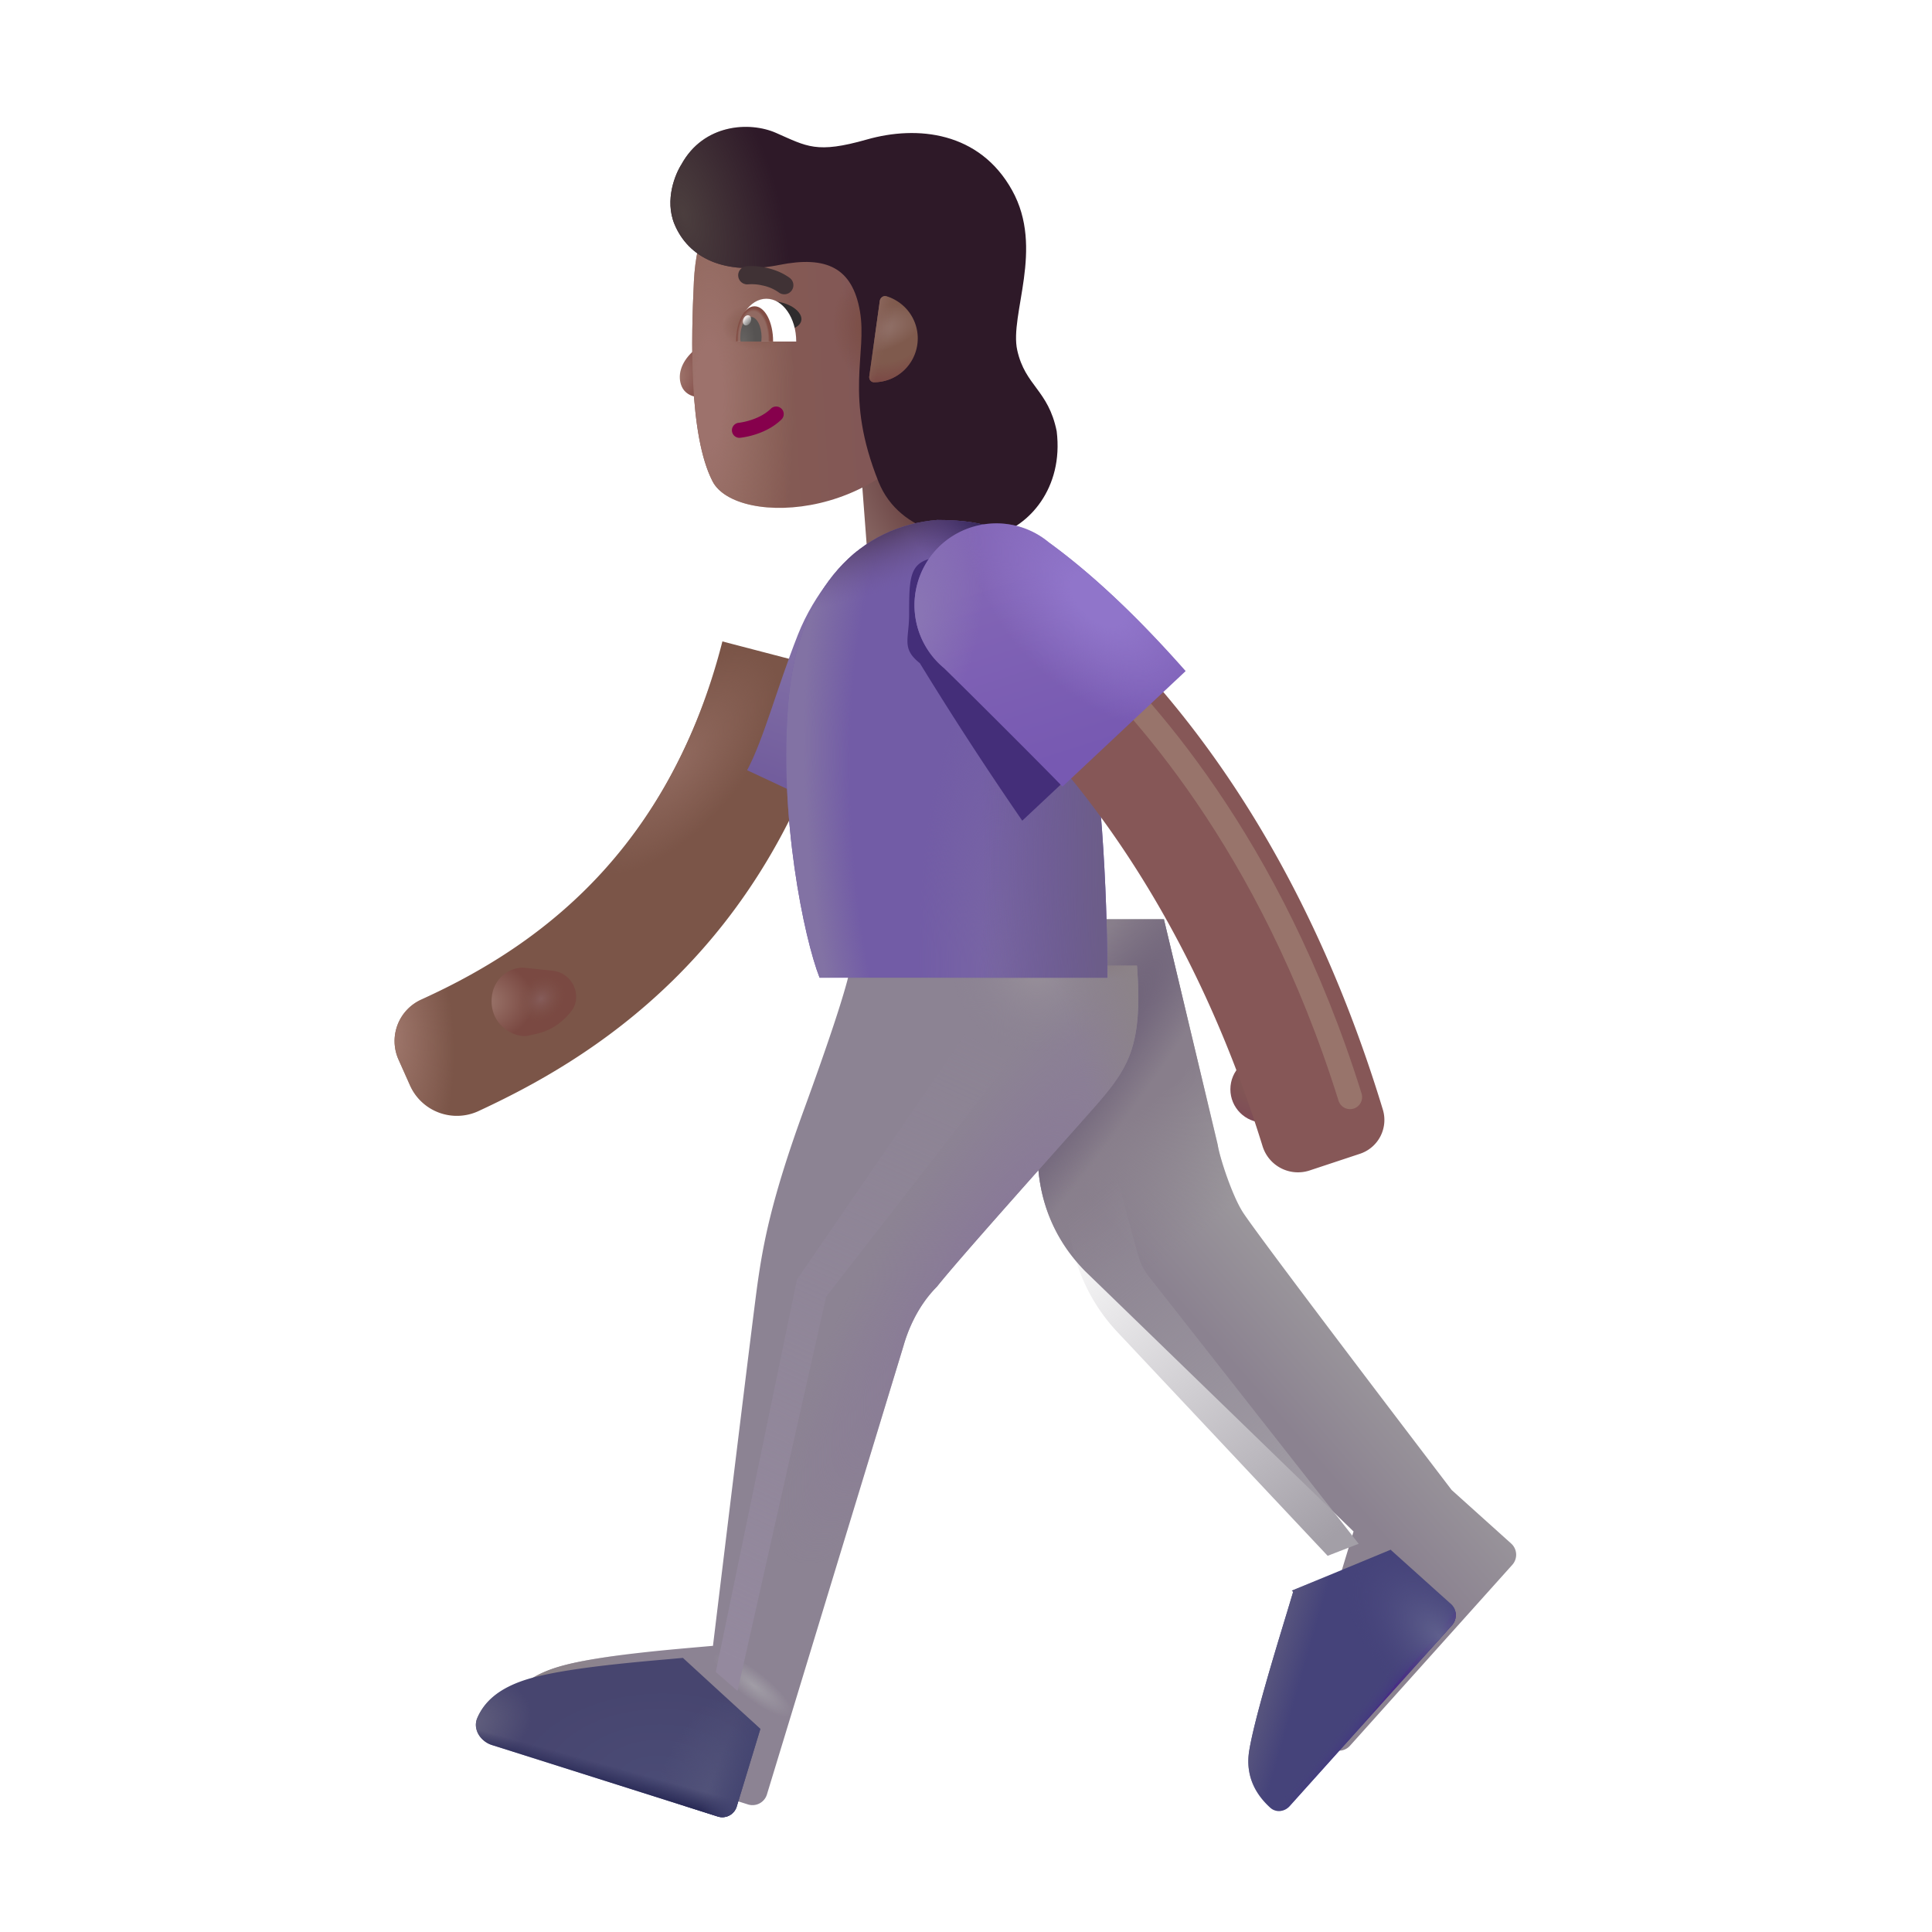 <svg xmlns="http://www.w3.org/2000/svg" fill="none" viewBox="0 0 32 32"><path fill="url(#svg-49279e8b-9def-4a38-b5fd-de0a90c6c06e-a)" d="M14.181 6.729h1.946v3.44h-1.946z" transform="rotate(-4.337 14.181 6.729)"/><path fill="url(#svg-94c91d6b-38c5-4abd-ba16-0d00bf520c8b-b)" d="M11.47 5.827c.155-.147.236-.366.257-.457h.18v1.125c-.215.137-.522.115-.614-.09-.078-.176-.02-.394.176-.578"/><g filter="url(#svg-b9fc6b52-6dc5-4766-85fe-d57bd104cfc5-c)"><path fill="url(#svg-68d3bbd9-e7b8-49d2-a2a9-b192de04600d-d)" d="M11.693 4.863c.039-.8.298-1.187.42-1.3h3.733l.062 3.164c-.866 2.121-3.511 2.212-3.906 1.445s-.354-2.381-.309-3.309"/><path fill="url(#svg-73800e71-1dbb-429d-9068-cc3a7b8c19b1-e)" d="M11.693 4.863c.039-.8.298-1.187.42-1.3h3.733l.062 3.164c-.866 2.121-3.511 2.212-3.906 1.445s-.354-2.381-.309-3.309"/><path fill="url(#svg-b3d8a2da-3b32-4f88-9438-22cd7d7ecd18-f)" d="M11.693 4.863c.039-.8.298-1.187.42-1.3h3.733l.062 3.164c-.866 2.121-3.511 2.212-3.906 1.445s-.354-2.381-.309-3.309"/><path fill="url(#svg-d659f1ee-c5bb-437d-aa9d-8f1d79a9e2c4-g)" d="M11.693 4.863c.039-.8.298-1.187.42-1.3h3.733l.062 3.164c-.866 2.121-3.511 2.212-3.906 1.445s-.354-2.381-.309-3.309"/></g><g filter="url(#svg-b7a162bc-cc15-439e-ac91-b4bf5dd9c7a2-h)"><path fill="#2E1928" d="M11.573 3.517c-.171-.41.017-.844.113-.993.367-.672 1.129-.716 1.567-.523.516.226.67.347 1.504.11.837-.239 1.867-.13 2.406.84.54.968-.047 2.058.086 2.651.133.594.513.653.653 1.34.117.953-.473 1.575-.997 1.715-.523.14-1.601 0-1.953-.875-.575-1.431-.184-2.11-.309-2.828-.125-.719-.554-.922-1.336-.766-.92.184-1.505-.126-1.734-.671"/><path fill="url(#svg-f6af669f-9554-43cb-a0a5-15113f2ecbd8-i)" d="M11.573 3.517c-.171-.41.017-.844.113-.993.367-.672 1.129-.716 1.567-.523.516.226.67.347 1.504.11.837-.239 1.867-.13 2.406.84.54.968-.047 2.058.086 2.651.133.594.513.653.653 1.34.117.953-.473 1.575-.997 1.715-.523.14-1.601 0-1.953-.875-.575-1.431-.184-2.11-.309-2.828-.125-.719-.554-.922-1.336-.766-.92.184-1.505-.126-1.734-.671"/></g><path fill="url(#svg-31ca2589-bfe3-4c7b-8248-1ee8c7aa594f-j)" d="M14.477 6.331c-.05 0-.085-.046-.079-.096l.174-1.249c.007-.055.059-.094.112-.078a.727.727 0 0 1-.207 1.423"/><path fill="url(#svg-62682c4d-f2fa-4e81-a346-f438a718dc75-k)" d="M14.477 6.331c-.05 0-.085-.046-.079-.096l.174-1.249c.007-.055.059-.094.112-.078a.727.727 0 0 1-.207 1.423"/><path fill="url(#svg-eadc47e0-665a-4907-ad0a-be2d07b26554-l)" d="M14.477 6.331c-.05 0-.085-.046-.079-.096l.174-1.249c.007-.055.059-.094.112-.078a.727.727 0 0 1-.207 1.423"/><g filter="url(#svg-f679ddb9-5230-4e50-a345-330e332286da-m)"><path fill="url(#svg-b6dc28a1-3824-4ff8-a09f-2cf2eab14a4d-n)" d="m19.169 19.96-.891-3.734h-1.781c-.052.614-.152 2.215-.29 3.515s.492 2.032.766 2.313l4.446 4.312c-.198.662-.627 2.025-.727 2.625-.077.462.145.768.35.953.094.083.235.064.319-.03l2.687-2.995a.25.25 0 0 0-.018-.353l-.986-.887c-1.042-1.365-3.191-4.194-3.454-4.594-.18-.276-.39-.917-.421-1.125"/><path fill="url(#svg-d06991b5-de41-47b4-a0e5-e3eb3e8a7dc8-o)" d="m19.169 19.96-.891-3.734h-1.781c-.052.614-.152 2.215-.29 3.515s.492 2.032.766 2.313l4.446 4.312c-.198.662-.627 2.025-.727 2.625-.077.462.145.768.35.953.094.083.235.064.319-.03l2.687-2.995a.25.25 0 0 0-.018-.353l-.986-.887c-1.042-1.365-3.191-4.194-3.454-4.594-.18-.276-.39-.917-.421-1.125"/><path fill="url(#svg-4a017d6e-7554-4649-8ff8-d1d3023019fa-p)" d="m19.169 19.96-.891-3.734h-1.781c-.052.614-.152 2.215-.29 3.515s.492 2.032.766 2.313l4.446 4.312c-.198.662-.627 2.025-.727 2.625-.077.462.145.768.35.953.094.083.235.064.319-.03l2.687-2.995a.25.25 0 0 0-.018-.353l-.986-.887c-1.042-1.365-3.191-4.194-3.454-4.594-.18-.276-.39-.917-.421-1.125"/></g><g filter="url(#svg-e6c9c0c2-ec9c-49be-9c79-b7fb5a607f2c-q)"><path fill="#8C8393" d="M12.817 18.577c.383-1.05.716-2.029.773-2.383h4.742c.1 1.375-.144 1.712-.773 2.422-.693.782-2.172 2.43-2.54 2.895-.35.35-.5.789-.554.98l-2.262 7.43a.25.25 0 0 1-.315.166l-3.737-1.183c-.195-.061-.326-.265-.244-.452.107-.245.333-.5.886-.656.663-.188 1.943-.284 2.516-.336.214-1.766.66-5.431.734-5.969.094-.672.227-1.414.774-2.914"/><path fill="url(#svg-dd323c6a-c6d5-4b48-80b9-d1746855bc33-r)" d="M12.817 18.577c.383-1.05.716-2.029.773-2.383h4.742c.1 1.375-.144 1.712-.773 2.422-.693.782-2.172 2.43-2.54 2.895-.35.35-.5.789-.554.98l-2.262 7.43a.25.25 0 0 1-.315.166l-3.737-1.183c-.195-.061-.326-.265-.244-.452.107-.245.333-.5.886-.656.663-.188 1.943-.284 2.516-.336.214-1.766.66-5.431.734-5.969.094-.672.227-1.414.774-2.914"/><path fill="url(#svg-815aaefc-d415-4c91-a4f2-c4375a5e5a9d-s)" d="M12.817 18.577c.383-1.05.716-2.029.773-2.383h4.742c.1 1.375-.144 1.712-.773 2.422-.693.782-2.172 2.43-2.54 2.895-.35.35-.5.789-.554.98l-2.262 7.43a.25.25 0 0 1-.315.166l-3.737-1.183c-.195-.061-.326-.265-.244-.452.107-.245.333-.5.886-.656.663-.188 1.943-.284 2.516-.336.214-1.766.66-5.431.734-5.969.094-.672.227-1.414.774-2.914"/><path fill="url(#svg-bfa95594-ae03-4762-9cbf-de7ef8624fe6-t)" d="M12.817 18.577c.383-1.05.716-2.029.773-2.383h4.742c.1 1.375-.144 1.712-.773 2.422-.693.782-2.172 2.43-2.54 2.895-.35.35-.5.789-.554.98l-2.262 7.43a.25.25 0 0 1-.315.166l-3.737-1.183c-.195-.061-.326-.265-.244-.452.107-.245.333-.5.886-.656.663-.188 1.943-.284 2.516-.336.214-1.766.66-5.431.734-5.969.094-.672.227-1.414.774-2.914"/><path fill="url(#svg-80b7b108-ab0e-4dd9-8e95-ae7d87233621-u)" d="M12.817 18.577c.383-1.05.716-2.029.773-2.383h4.742c.1 1.375-.144 1.712-.773 2.422-.693.782-2.172 2.43-2.54 2.895-.35.35-.5.789-.554.98l-2.262 7.43a.25.25 0 0 1-.315.166l-3.737-1.183c-.195-.061-.326-.265-.244-.452.107-.245.333-.5.886-.656.663-.188 1.943-.284 2.516-.336.214-1.766.66-5.431.734-5.969.094-.672.227-1.414.774-2.914"/><path fill="url(#svg-398773e1-d6de-4138-ae5c-333eb11e5a84-v)" d="M12.817 18.577c.383-1.05.716-2.029.773-2.383h4.742c.1 1.375-.144 1.712-.773 2.422-.693.782-2.172 2.43-2.54 2.895-.35.35-.5.789-.554.98l-2.262 7.43a.25.25 0 0 1-.315.166l-3.737-1.183c-.195-.061-.326-.265-.244-.452.107-.245.333-.5.886-.656.663-.188 1.943-.284 2.516-.336.214-1.766.66-5.431.734-5.969.094-.672.227-1.414.774-2.914"/></g><path fill="url(#svg-6c301dc3-6b5b-4a7c-a7ba-2d3e9990c92c-w)" d="m12.594 28.636-.391 1.285a.25.25 0 0 1-.315.166l-3.737-1.183c-.195-.061-.326-.265-.244-.452.107-.245.333-.5.886-.656.591-.167 1.673-.262 2.306-.317l.21-.019v-.002z"/><path fill="url(#svg-898a7a22-e817-4884-9914-19c7e432404c-x)" d="m12.594 28.636-.391 1.285a.25.25 0 0 1-.315.166l-3.737-1.183c-.195-.061-.326-.265-.244-.452.107-.245.333-.5.886-.656.591-.167 1.673-.262 2.306-.317l.21-.019v-.002z"/><path fill="url(#svg-9e6423f5-1681-4916-9c7a-bd230b058a79-y)" d="m12.594 28.636-.391 1.285a.25.25 0 0 1-.315.166l-3.737-1.183c-.195-.061-.326-.265-.244-.452.107-.245.333-.5.886-.656.591-.167 1.673-.262 2.306-.317l.21-.019v-.002z"/><path fill="url(#svg-14918b86-ec02-4c2f-b40f-209605b14d81-z)" d="m12.594 28.636-.391 1.285a.25.25 0 0 1-.315.166l-3.737-1.183c-.195-.061-.326-.265-.244-.452.107-.245.333-.5.886-.656.591-.167 1.673-.262 2.306-.317l.21-.019v-.002z"/><path fill="url(#svg-08c7f2ce-a028-4e00-8449-9ab628d838cd-A)" d="m12.594 28.636-.391 1.285a.25.25 0 0 1-.315.166l-3.737-1.183c-.195-.061-.326-.265-.244-.452.107-.245.333-.5.886-.656.591-.167 1.673-.262 2.306-.317l.21-.019v-.002z"/><path fill="#45437A" d="m23.035 25.668-1.638.678.022.02-.107.355c-.217.713-.536 1.764-.62 2.27-.077.462.145.768.35.953.094.083.235.064.319-.03l2.688-2.995a.25.25 0 0 0-.02-.353l-.985-.887z"/><path fill="url(#svg-f4f28328-bf2f-466c-8eaa-37011278c3fc-B)" d="m23.035 25.668-1.638.678.022.02-.107.355c-.217.713-.536 1.764-.62 2.27-.077.462.145.768.35.953.094.083.235.064.319-.03l2.688-2.995a.25.25 0 0 0-.02-.353l-.985-.887z"/><path fill="url(#svg-a25513e2-6810-421e-807c-f05a415fee60-C)" d="m23.035 25.668-1.638.678.022.02-.107.355c-.217.713-.536 1.764-.62 2.27-.077.462.145.768.35.953.094.083.235.064.319-.03l2.688-2.995a.25.25 0 0 0-.02-.353l-.985-.887z"/><path fill="url(#svg-5f541ba7-15b8-4f3f-a807-d86043f7d02f-D)" d="m23.035 25.668-1.638.678.022.02-.107.355c-.217.713-.536 1.764-.62 2.27-.077.462.145.768.35.953.094.083.235.064.319-.03l2.688-2.995a.25.25 0 0 0-.02-.353l-.985-.887z"/><path fill="#2F2C2D" d="M13.205 5.146c-.132-.131-.35-.161-.442-.16l.303.467c.147-.008.302-.143.139-.307"/><g fill-rule="evenodd" clip-rule="evenodd" filter="url(#svg-2e731e97-dc3d-4bc2-a397-8dc4ad384a53-E)"><path fill="#7B5548" d="M9.169 18.406a.85.85 0 0 1-1.13-.433l-.19-.427a.755.755 0 0 1 .383-.992c1.533-.704 4.023-2.149 4.983-5.93l2.008.524c-1.185 4.668-4.29 6.44-6.054 7.258"/><path fill="url(#svg-bde85880-a0fc-45a1-be10-cb84504ef12f-F)" d="M9.169 18.406a.85.85 0 0 1-1.13-.433l-.19-.427a.755.755 0 0 1 .383-.992c1.533-.704 4.023-2.149 4.983-5.93l2.008.524c-1.185 4.668-4.29 6.44-6.054 7.258"/><path fill="url(#svg-0a02ea11-bb6e-46d7-9941-cf81659c429c-G)" d="M9.169 18.406a.85.85 0 0 1-1.13-.433l-.19-.427a.755.755 0 0 1 .383-.992c1.533-.704 4.023-2.149 4.983-5.93l2.008.524c-1.185 4.668-4.29 6.44-6.054 7.258"/></g><path fill="url(#svg-8a6d8da0-1c28-46b0-b0b4-2c60c3f9741a-H)" d="M13.215 10.515c.281-.713.774-1.224.985-1.391l-.04 4.469-1.785-.836c.278-.524.489-1.352.84-2.242"/><path fill="#725CA6" d="M15.524 8.612c.89 0 1.137.215 1.434.407l1.023 2.597c.3 1.4.364 3.636.36 4.578h-4.766c-.258-.656-.678-2.675-.516-4.578.164-1.93 1.207-2.902 2.465-3.004"/><path fill="url(#svg-82766ba1-cdb4-46f6-9124-10881c1e3ba4-I)" d="M15.524 8.612c.89 0 1.137.215 1.434.407l1.023 2.597c.3 1.4.364 3.636.36 4.578h-4.766c-.258-.656-.678-2.675-.516-4.578.164-1.93 1.207-2.902 2.465-3.004"/><path fill="url(#svg-52cc7a11-d12e-4d8b-ae4c-b912f2420641-J)" d="M15.524 8.612c.89 0 1.137.215 1.434.407l1.023 2.597c.3 1.4.364 3.636.36 4.578h-4.766c-.258-.656-.678-2.675-.516-4.578.164-1.93 1.207-2.902 2.465-3.004"/><path fill="url(#svg-b9719ac4-927b-4820-90ac-541cd23ce25d-K)" d="M15.524 8.612c.89 0 1.137.215 1.434.407l1.023 2.597c.3 1.4.364 3.636.36 4.578h-4.766c-.258-.656-.678-2.675-.516-4.578.164-1.93 1.207-2.902 2.465-3.004"/><path fill="url(#svg-8286c821-c672-43ff-9982-770535861934-L)" d="M15.524 8.612c.89 0 1.137.215 1.434.407l1.023 2.597c.3 1.4.364 3.636.36 4.578h-4.766c-.258-.656-.678-2.675-.516-4.578.164-1.93 1.207-2.902 2.465-3.004"/><path fill="url(#svg-338e85a1-b2e8-4cfd-8464-4fa149ce01e1-M)" d="M15.524 8.612c.89 0 1.137.215 1.434.407l1.023 2.597c.3 1.4.364 3.636.36 4.578h-4.766c-.258-.656-.678-2.675-.516-4.578.164-1.93 1.207-2.902 2.465-3.004"/><circle cx="20.93" cy="18.042" r=".551" fill="url(#svg-a8c50af7-7145-459e-bca6-c2d8c355801e-N)"/><g filter="url(#svg-cf497e0c-0750-4c3d-9fcc-06e5d00dee84-O)"><path fill="#442E79" d="M15.236 10.985c-.31-.248-.178-.39-.178-.818 0-.749.013-.95.761-.95.338 0 .646.124.883.327.95.692 1.79 1.592 2.27 2.135l-2.04 1.914a58 58 0 0 1-1.696-2.608"/></g><g filter="url(#svg-ea3cba7e-72b6-4f2e-a329-4b7d6884ee8b-P)"><path fill="#865757" fill-rule="evenodd" d="M21.837 19.238a.614.614 0 0 1-.776-.407c-1.215-3.921-3.166-6.29-4.542-7.545-.438-.4-.516-1.082-.128-1.53.346-.401.944-.472 1.348-.13 1.626 1.381 3.91 3.976 5.316 8.605a.59.59 0 0 1-.382.73z" clip-rule="evenodd"/></g><g filter="url(#svg-9bff7ea5-490e-4c1d-8408-1db5d1ecf0a2-Q)"><path stroke="#98746B" stroke-linecap="round" stroke-width=".4" d="M17.876 10.702c.97.906 3.157 3.219 4.485 7.469"/></g><g filter="url(#svg-6cd76410-c5e4-4987-b7f9-ae67506be65a-R)"><path fill="url(#svg-7a7f3369-12fc-4ea3-9bdd-a4af153de1d5-S)" d="M15.388 11.218a1.355 1.355 0 1 1 1.729-2.088c.951.692 1.79 1.592 2.27 2.135l-2.039 1.914c-.308-.32-1.382-1.393-1.96-1.961"/><path fill="url(#svg-07421c0e-ac53-4e50-b0e8-8bc682cf02de-T)" d="M15.388 11.218a1.355 1.355 0 1 1 1.729-2.088c.951.692 1.79 1.592 2.27 2.135l-2.039 1.914c-.308-.32-1.382-1.393-1.96-1.961"/><path fill="url(#svg-99495ac9-70b9-48d9-b399-7d857c940a52-U)" d="M15.388 11.218a1.355 1.355 0 1 1 1.729-2.088c.951.692 1.79 1.592 2.27 2.135l-2.039 1.914c-.308-.32-1.382-1.393-1.96-1.961"/></g><path fill="url(#svg-95cc81f3-df5d-4d8d-9fbe-ffa4eabffab0-V)" d="m8.657 16.026.496.052c.21.022.374.192.388.403a.38.38 0 0 1-.077.266c-.264.33-.524.366-.721.408-.22.047-.676-.191-.59-.691a.53.53 0 0 1 .504-.438"/><path fill="url(#svg-54caf8a4-da22-410b-8023-8ef5368ad761-W)" d="m8.657 16.026.496.052c.21.022.374.192.388.403a.38.38 0 0 1-.077.266c-.264.33-.524.366-.721.408-.22.047-.676-.191-.59-.691a.53.53 0 0 1 .504-.438"/><path fill="#86004C" fill-rule="evenodd" d="M12.945 6.77a.125.125 0 0 1-.002.178c-.238.233-.582.293-.692.304a.125.125 0 0 1-.025-.248c.093-.01.366-.062.542-.235a.125.125 0 0 1 .177.002" clip-rule="evenodd"/><g filter="url(#svg-71af546d-ca9f-4312-a647-17fe2d600831-X)"><path fill="#403235" fill-rule="evenodd" d="M12.712 4.624a.8.8 0 0 0-.216-.015.15.15 0 0 1-.038-.298c.071-.009.187-.006.313.02.128.025.278.076.409.172a.15.15 0 0 1-.179.242.7.7 0 0 0-.289-.12" clip-rule="evenodd"/></g><path fill="#fff" d="M12.2 5.657h.988c0-.391-.221-.709-.494-.709s-.494.318-.494.71"/><path fill="url(#svg-6e2cf2b1-3a7d-4ad0-9377-0a9f5146a456-Y)" d="M12.805 5.657v-.004c0-.32-.137-.58-.307-.58s-.306.26-.306.58v.004z"/><path fill="url(#svg-3a836bfe-3615-42ee-9325-148b0de0cf7f-Z)" d="m12.61 5.657.004-.072c0-.186-.08-.336-.176-.336-.097 0-.176.15-.176.336q0 .038.004.072z"/><ellipse cx="12.373" cy="5.306" fill="url(#svg-4312857c-2667-41c5-8486-54eebb5cab43-aa)" rx=".064" ry=".088" transform="rotate(24.61 12.373 5.306)"/><g filter="url(#svg-0218e295-8059-4073-a8aa-5932fea61542-ab)"><path fill="url(#svg-887e7531-d018-43c3-8a37-57214cd50786-ac)" d="m13.2 21.194-1.344 6.5.36.313 1.468-6.531L16.7 17.6l-.703-.485z"/></g><g filter="url(#svg-4542cd97-95f9-4dca-994f-2319fad42493-ad)"><path fill="url(#svg-13103ade-098b-4d48-9d21-db6e4ef4f94e-ae)" d="m19.028 21.142 3.476 4.428-.514.199-3.484-3.708a3 3 0 0 1-.761-1.493l-.19-1 .751-.774.544 1.993q.053.196.178.355"/></g><defs><radialGradient id="svg-49279e8b-9def-4a38-b5fd-de0a90c6c06e-a" cx="0" cy="0" r="1" gradientTransform="matrix(-1.308 .721 -1.249 -2.265 15.512 8.286)" gradientUnits="userSpaceOnUse"><stop stop-color="#5A2F31"/><stop offset=".912" stop-color="#83615E"/></radialGradient><radialGradient id="svg-94c91d6b-38c5-4abd-ba16-0d00bf520c8b-b" cx="0" cy="0" r="1" gradientTransform="matrix(.477 .258 -.364 .673 11.178 6.265)" gradientUnits="userSpaceOnUse"><stop offset=".101" stop-color="#9E746B"/><stop offset=".684" stop-color="#8A5752"/></radialGradient><radialGradient id="svg-73800e71-1dbb-429d-9068-cc3a7b8c19b1-e" cx="0" cy="0" r="1" gradientTransform="matrix(-.844 -.047 .057 -1.029 14.84 5.561)" gradientUnits="userSpaceOnUse"><stop offset=".156" stop-color="#794B40"/><stop offset="1" stop-color="#794B40" stop-opacity="0"/></radialGradient><radialGradient id="svg-b3d8a2da-3b32-4f88-9438-22cd7d7ecd18-f" cx="0" cy="0" r="1" gradientTransform="matrix(0 -5.188 1.406 0 11.944 6.749)" gradientUnits="userSpaceOnUse"><stop offset=".163" stop-color="#9D726C"/><stop offset="1" stop-color="#9A7468" stop-opacity="0"/></radialGradient><radialGradient id="svg-d659f1ee-c5bb-437d-aa9d-8f1d79a9e2c4-g" cx="0" cy="0" r="1" gradientTransform="matrix(0 .391 -.609 0 12.772 5.608)" gradientUnits="userSpaceOnUse"><stop offset=".155" stop-color="#845A4E"/><stop offset="1" stop-color="#845A4E" stop-opacity="0"/></radialGradient><radialGradient id="svg-f6af669f-9554-43cb-a0a5-15113f2ecbd8-i" cx="0" cy="0" r="1" gradientTransform="matrix(1.535 -.432 .925 3.289 11.716 3.326)" gradientUnits="userSpaceOnUse"><stop stop-color="#4B3E3E"/><stop offset="1" stop-color="#4B3E3E" stop-opacity="0"/></radialGradient><radialGradient id="svg-31ca2589-bfe3-4c7b-8248-1ee8c7aa594f-j" cx="0" cy="0" r="1" gradientTransform="matrix(.727 -.211 .103 .355 14.537 5.452)" gradientUnits="userSpaceOnUse"><stop offset=".17" stop-color="#917169"/><stop offset="1" stop-color="#7F5A4D"/></radialGradient><radialGradient id="svg-62682c4d-f2fa-4e81-a346-f438a718dc75-k" cx="0" cy="0" r="1" gradientTransform="matrix(.226 1.18 -1.229 .235 14.569 5.151)" gradientUnits="userSpaceOnUse"><stop offset=".716" stop-color="#7B4845" stop-opacity="0"/><stop offset="1" stop-color="#7B4845"/></radialGradient><radialGradient id="svg-d06991b5-de41-47b4-a0e5-e3eb3e8a7dc8-o" cx="0" cy="0" r="1" gradientTransform="rotate(50.148 -10.8 27.136)scale(3.829 7.772)" gradientUnits="userSpaceOnUse"><stop offset=".434" stop-color="#887E8B"/><stop offset="1" stop-color="#887E8B" stop-opacity="0"/></radialGradient><radialGradient id="svg-4a017d6e-7554-4649-8ff8-d1d3023019fa-p" cx="0" cy="0" r="1" gradientTransform="matrix(.891 .656 -3.941 5.349 16.637 19.054)" gradientUnits="userSpaceOnUse"><stop offset=".043" stop-color="#695C75"/><stop offset="1" stop-color="#695C75" stop-opacity="0"/></radialGradient><radialGradient id="svg-dd323c6a-c6d5-4b48-80b9-d1746855bc33-r" cx="0" cy="0" r="1" gradientTransform="matrix(3.25 -5.141 1.354 .856 15.856 20.898)" gradientUnits="userSpaceOnUse"><stop offset=".07" stop-color="#897998"/><stop offset="1" stop-color="#897998" stop-opacity="0"/></radialGradient><radialGradient id="svg-815aaefc-d415-4c91-a4f2-c4375a5e5a9d-s" cx="0" cy="0" r="1" gradientTransform="matrix(0 1.422 -1.386 0 16.668 16.194)" gradientUnits="userSpaceOnUse"><stop stop-color="#99919A"/><stop offset="1" stop-color="#8C8393" stop-opacity="0"/></radialGradient><radialGradient id="svg-80b7b108-ab0e-4dd9-8e95-ae7d87233621-u" cx="0" cy="0" r="1" gradientTransform="rotate(-51.952 34.832 1.767)scale(.228 .82)" gradientUnits="userSpaceOnUse"><stop stop-color="#A19DA6"/><stop offset="1" stop-color="#A19DA6" stop-opacity="0"/></radialGradient><radialGradient id="svg-398773e1-d6de-4138-ae5c-333eb11e5a84-v" cx="0" cy="0" r="1" gradientTransform="matrix(6.375 -1.812 4.675 16.442 12.293 19.241)" gradientUnits="userSpaceOnUse"><stop offset=".802" stop-color="#8C8388" stop-opacity="0"/><stop offset="1" stop-color="#8C8388"/></radialGradient><radialGradient id="svg-6c301dc3-6b5b-4a7c-a7ba-2d3e9990c92c-w" cx="0" cy="0" r="1" gradientTransform="matrix(-.094 -1.531 2.456 -.15 10.84 29.46)" gradientUnits="userSpaceOnUse"><stop stop-color="#4A4B75"/><stop offset="1" stop-color="#47456F"/></radialGradient><radialGradient id="svg-898a7a22-e817-4884-9914-19c7e432404c-x" cx="0" cy="0" r="1" gradientTransform="matrix(1.062 -.219 .151 .735 7.73 28.523)" gradientUnits="userSpaceOnUse"><stop stop-color="#63617E"/><stop offset="1" stop-color="#63617E" stop-opacity="0"/></radialGradient><radialGradient id="svg-9e6423f5-1681-4916-9c7a-bd230b058a79-y" cx="0" cy="0" r="1" gradientTransform="rotate(-70.942 26.754 6.636)scale(1.818 .897)" gradientUnits="userSpaceOnUse"><stop offset=".08" stop-color="#515279"/><stop offset="1" stop-color="#515279" stop-opacity="0"/></radialGradient><radialGradient id="svg-5f541ba7-15b8-4f3f-a807-d86043f7d02f-D" cx="0" cy="0" r="1" gradientTransform="rotate(-132.875 17.852 8.36)scale(1.998 1.105)" gradientUnits="userSpaceOnUse"><stop stop-color="#60618D"/><stop offset="1" stop-color="#46437B" stop-opacity="0"/></radialGradient><radialGradient id="svg-bde85880-a0fc-45a1-be10-cb84504ef12f-F" cx="0" cy="0" r="1" gradientTransform="matrix(1.062 -.078 .178 2.425 7.694 17.124)" gradientUnits="userSpaceOnUse"><stop stop-color="#A0786D"/><stop offset="1" stop-color="#A0786D" stop-opacity="0"/></radialGradient><radialGradient id="svg-0a02ea11-bb6e-46d7-9941-cf81659c429c-G" cx="0" cy="0" r="1" gradientTransform="rotate(130.815 3.34 9.163)scale(2.271 1.055)" gradientUnits="userSpaceOnUse"><stop stop-color="#90695E"/><stop offset="1" stop-color="#90695E" stop-opacity="0"/></radialGradient><radialGradient id="svg-82766ba1-cdb4-46f6-9124-10881c1e3ba4-I" cx="0" cy="0" r="1" gradientTransform="rotate(-91.085 16.227 -.03)scale(4.952 1.34)" gradientUnits="userSpaceOnUse"><stop stop-color="#7966A4"/><stop offset="1" stop-color="#7966A4" stop-opacity="0"/></radialGradient><radialGradient id="svg-52cc7a11-d12e-4d8b-ae4c-b912f2420641-J" cx="0" cy="0" r="1" gradientTransform="matrix(3.652 0 0 15.688 14.689 14.306)" gradientUnits="userSpaceOnUse"><stop offset=".436" stop-color="#6C5D89" stop-opacity="0"/><stop offset=".967" stop-color="#6C5D89"/></radialGradient><radialGradient id="svg-b9719ac4-927b-4820-90ac-541cd23ce25d-K" cx="0" cy="0" r="1" gradientTransform="matrix(-4.781 .781 -1.791 -10.961 18.064 15.118)" gradientUnits="userSpaceOnUse"><stop offset=".781" stop-color="#8272A4" stop-opacity="0"/><stop offset=".931" stop-color="#8272A4"/></radialGradient><radialGradient id="svg-8286c821-c672-43ff-9982-770535861934-L" cx="0" cy="0" r="1" gradientTransform="matrix(.516 1.344 -3.677 1.411 14.626 8.274)" gradientUnits="userSpaceOnUse"><stop offset=".297" stop-color="#4D395C"/><stop offset="1" stop-color="#6F5797" stop-opacity="0"/></radialGradient><radialGradient id="svg-338e85a1-b2e8-4cfd-8464-4fa149ce01e1-M" cx="0" cy="0" r="1" gradientTransform="matrix(-.672 .943 -1.669 -1.189 16.439 8.612)" gradientUnits="userSpaceOnUse"><stop stop-color="#281A4B"/><stop offset="1" stop-color="#483368" stop-opacity="0"/></radialGradient><radialGradient id="svg-a8c50af7-7145-459e-bca6-c2d8c355801e-N" cx="0" cy="0" r="1" gradientTransform="rotate(90 1.452 19.341)scale(.906)" gradientUnits="userSpaceOnUse"><stop offset=".256" stop-color="#825655"/><stop offset="1" stop-color="#7C4657"/></radialGradient><radialGradient id="svg-07421c0e-ac53-4e50-b0e8-8bc682cf02de-T" cx="0" cy="0" r="1" gradientTransform="matrix(1.091 .203 -.421 2.258 14.88 10.352)" gradientUnits="userSpaceOnUse"><stop offset=".12" stop-color="#8974B4"/><stop offset="1" stop-color="#8974B4" stop-opacity="0"/></radialGradient><radialGradient id="svg-99495ac9-70b9-48d9-b399-7d857c940a52-U" cx="0" cy="0" r="1" gradientTransform="matrix(1.906 1.844 -1.046 1.081 17.939 10.087)" gradientUnits="userSpaceOnUse"><stop offset=".204" stop-color="#9075CA"/><stop offset="1" stop-color="#9075CA" stop-opacity="0"/></radialGradient><radialGradient id="svg-95cc81f3-df5d-4d8d-9fbe-ffa4eabffab0-V" cx="0" cy="0" r="1" gradientTransform="matrix(.837 -.056 .045 .664 8.005 16.594)" gradientUnits="userSpaceOnUse"><stop stop-color="#9C776D"/><stop offset="1" stop-color="#7A4942"/></radialGradient><radialGradient id="svg-54caf8a4-da22-410b-8023-8ef5368ad761-W" cx="0" cy="0" r="1" gradientTransform="rotate(140.367 1.5 9.886)scale(.428 .349)" gradientUnits="userSpaceOnUse"><stop stop-color="#855C5A"/><stop offset="1" stop-color="#7D5146" stop-opacity="0"/></radialGradient><radialGradient id="svg-6e2cf2b1-3a7d-4ad0-9377-0a9f5146a456-Y" cx="0" cy="0" r="1" gradientTransform="matrix(.273 0 0 .531 12.477 5.636)" gradientUnits="userSpaceOnUse"><stop offset=".895" stop-color="#916A62"/><stop offset="1" stop-color="#824D44"/></radialGradient><radialGradient id="svg-3a836bfe-3615-42ee-9325-148b0de0cf7f-Z" cx="0" cy="0" r="1" gradientTransform="matrix(.25 0 0 .541 12.309 5.657)" gradientUnits="userSpaceOnUse"><stop stop-color="#666361"/><stop offset=".813" stop-color="#565352"/></radialGradient><linearGradient id="svg-68d3bbd9-e7b8-49d2-a2a9-b192de04600d-d" x1="14.528" x2="11.665" y1="6.304" y2="6.476" gradientUnits="userSpaceOnUse"><stop stop-color="#825756"/><stop offset="1" stop-color="#875D51"/></linearGradient><linearGradient id="svg-eadc47e0-665a-4907-ad0a-be2d07b26554-l" x1="14.436" x2="14.717" y1="5.487" y2="5.565" gradientUnits="userSpaceOnUse"><stop stop-color="#8A655B"/><stop offset="1" stop-color="#825C51" stop-opacity="0"/></linearGradient><linearGradient id="svg-b6dc28a1-3824-4ff8-a09f-2cf2eab14a4d-n" x1="17.973" x2="20.201" y1="22.898" y2="20.954" gradientUnits="userSpaceOnUse"><stop offset=".211" stop-color="#8B8290"/><stop offset="1" stop-color="#9F9C9F"/></linearGradient><linearGradient id="svg-bfa95594-ae03-4762-9cbf-de7ef8624fe6-t" x1="15.746" x2="15.746" y1="16.085" y2="16.429" gradientUnits="userSpaceOnUse"><stop offset=".136" stop-color="#817076"/><stop offset="1" stop-color="#817076" stop-opacity="0"/></linearGradient><linearGradient id="svg-14918b86-ec02-4c2f-b40f-209605b14d81-z" x1="10.278" x2="10.364" y1="29.632" y2="29.319" gradientUnits="userSpaceOnUse"><stop stop-color="#282955"/><stop offset="1" stop-color="#282955" stop-opacity="0"/></linearGradient><linearGradient id="svg-08c7f2ce-a028-4e00-8449-9ab628d838cd-A" x1="12.246" x2="11.668" y1="30.007" y2="29.788" gradientUnits="userSpaceOnUse"><stop offset=".064" stop-color="#444571"/><stop offset="1" stop-color="#444571" stop-opacity="0"/></linearGradient><linearGradient id="svg-f4f28328-bf2f-466c-8eaa-37011278c3fc-B" x1="20.856" x2="21.45" y1="27.991" y2="28.163" gradientUnits="userSpaceOnUse"><stop stop-color="#5A577E"/><stop offset="1" stop-color="#5A577E" stop-opacity="0"/></linearGradient><linearGradient id="svg-a25513e2-6810-421e-807c-f05a415fee60-C" x1="22.981" x2="22.801" y1="28.065" y2="27.917" gradientUnits="userSpaceOnUse"><stop stop-color="#492D85"/><stop offset="0" stop-color="#443A80"/><stop offset="1" stop-color="#46437B" stop-opacity="0"/></linearGradient><linearGradient id="svg-8a6d8da0-1c28-46b0-b0b4-2c60c3f9741a-H" x1="12.7" x2="13.575" y1="12.851" y2="10.46" gradientUnits="userSpaceOnUse"><stop stop-color="#725D9D"/><stop offset=".787" stop-color="#816FA6"/></linearGradient><linearGradient id="svg-7a7f3369-12fc-4ea3-9bdd-a4af153de1d5-S" x1="16.731" x2="17.84" y1="9.132" y2="12.585" gradientUnits="userSpaceOnUse"><stop offset=".118" stop-color="#8265B5"/><stop offset="1" stop-color="#7759B2"/></linearGradient><linearGradient id="svg-4312857c-2667-41c5-8486-54eebb5cab43-aa" x1="12.302" x2="12.488" y1="5.267" y2="5.328" gradientUnits="userSpaceOnUse"><stop stop-color="#fff"/><stop offset="1" stop-color="#fff" stop-opacity="0"/></linearGradient><linearGradient id="svg-887e7531-d018-43c3-8a37-57214cd50786-ac" x1="12.075" x2="16.7" y1="27.429" y2="17.288" gradientUnits="userSpaceOnUse"><stop stop-color="#94899E"/><stop offset="1" stop-color="#94899E" stop-opacity="0"/></linearGradient><linearGradient id="svg-13103ade-098b-4d48-9d21-db6e4ef4f94e-ae" x1="22.219" x2="17.908" y1="25.338" y2="19.966" gradientUnits="userSpaceOnUse"><stop stop-color="#A39FA7"/><stop offset="1" stop-color="#A39FA7" stop-opacity="0"/></linearGradient><filter id="svg-b9fc6b52-6dc5-4766-85fe-d57bd104cfc5-c" width="4.443" height="5.249" x="11.465" y="3.363" color-interpolation-filters="sRGB" filterUnits="userSpaceOnUse"><feFlood flood-opacity="0" result="BackgroundImageFix"/><feBlend in="SourceGraphic" in2="BackgroundImageFix" result="shape"/><feColorMatrix in="SourceAlpha" result="hardAlpha" values="0 0 0 0 0 0 0 0 0 0 0 0 0 0 0 0 0 0 127 0"/><feOffset dx="-.2" dy="-.2"/><feGaussianBlur stdDeviation=".5"/><feComposite in2="hardAlpha" k2="-1" k3="1" operator="arithmetic"/><feColorMatrix values="0 0 0 0 0.467 0 0 0 0 0.278 0 0 0 0 0.373 0 0 0 1 0"/><feBlend in2="shape" result="effect1_innerShadow_4002_101"/></filter><filter id="svg-b7a162bc-cc15-439e-ac91-b4bf5dd9c7a2-h" width="6.813" height="7.403" x="11.104" y="1.701" color-interpolation-filters="sRGB" filterUnits="userSpaceOnUse"><feFlood flood-opacity="0" result="BackgroundImageFix"/><feBlend in="SourceGraphic" in2="BackgroundImageFix" result="shape"/><feColorMatrix in="SourceAlpha" result="hardAlpha" values="0 0 0 0 0 0 0 0 0 0 0 0 0 0 0 0 0 0 127 0"/><feOffset dx="-.4" dy=".4"/><feGaussianBlur stdDeviation=".3"/><feComposite in2="hardAlpha" k2="-1" k3="1" operator="arithmetic"/><feColorMatrix values="0 0 0 0 0.247 0 0 0 0 0.192 0 0 0 0 0.208 0 0 0 1 0"/><feBlend in2="shape" result="effect1_innerShadow_4002_101"/><feColorMatrix in="SourceAlpha" result="hardAlpha" values="0 0 0 0 0 0 0 0 0 0 0 0 0 0 0 0 0 0 127 0"/><feOffset dy="-.2"/><feGaussianBlur stdDeviation=".25"/><feComposite in2="hardAlpha" k2="-1" k3="1" operator="arithmetic"/><feColorMatrix values="0 0 0 0 0.137 0 0 0 0 0.059 0 0 0 0 0.176 0 0 0 1 0"/><feBlend in2="effect1_innerShadow_4002_101" result="effect2_innerShadow_4002_101"/></filter><filter id="svg-f679ddb9-5230-4e50-a345-330e332286da-m" width="8.674" height="14.771" x="16.188" y="15.476" color-interpolation-filters="sRGB" filterUnits="userSpaceOnUse"><feFlood flood-opacity="0" result="BackgroundImageFix"/><feBlend in="SourceGraphic" in2="BackgroundImageFix" result="shape"/><feColorMatrix in="SourceAlpha" result="hardAlpha" values="0 0 0 0 0 0 0 0 0 0 0 0 0 0 0 0 0 0 127 0"/><feOffset dx=".75" dy="-.75"/><feGaussianBlur stdDeviation=".5"/><feComposite in2="hardAlpha" k2="-1" k3="1" operator="arithmetic"/><feColorMatrix values="0 0 0 0 0.439 0 0 0 0 0.388 0 0 0 0 0.486 0 0 0 1 0"/><feBlend in2="shape" result="effect1_innerShadow_4002_101"/><feColorMatrix in="SourceAlpha" result="hardAlpha" values="0 0 0 0 0 0 0 0 0 0 0 0 0 0 0 0 0 0 127 0"/><feOffset dy="-.5"/><feGaussianBlur stdDeviation=".375"/><feComposite in2="hardAlpha" k2="-1" k3="1" operator="arithmetic"/><feColorMatrix values="0 0 0 0 0.537 0 0 0 0 0.424 0 0 0 0 0.635 0 0 0 1 0"/><feBlend in2="effect1_innerShadow_4002_101" result="effect2_innerShadow_4002_101"/><feColorMatrix in="SourceAlpha" result="hardAlpha" values="0 0 0 0 0 0 0 0 0 0 0 0 0 0 0 0 0 0 127 0"/><feOffset dx=".25" dy=".25"/><feGaussianBlur stdDeviation=".375"/><feComposite in2="hardAlpha" k2="-1" k3="1" operator="arithmetic"/><feColorMatrix values="0 0 0 0 0.529 0 0 0 0 0.49 0 0 0 0 0.537 0 0 0 1 0"/><feBlend in2="effect2_innerShadow_4002_101" result="effect3_innerShadow_4002_101"/></filter><filter id="svg-e6c9c0c2-ec9c-49be-9c79-b7fb5a607f2c-q" width="10.972" height="14.104" x="7.882" y="15.994" color-interpolation-filters="sRGB" filterUnits="userSpaceOnUse"><feFlood flood-opacity="0" result="BackgroundImageFix"/><feBlend in="SourceGraphic" in2="BackgroundImageFix" result="shape"/><feColorMatrix in="SourceAlpha" result="hardAlpha" values="0 0 0 0 0 0 0 0 0 0 0 0 0 0 0 0 0 0 127 0"/><feOffset dx=".5" dy="-.2"/><feGaussianBlur stdDeviation=".25"/><feComposite in2="hardAlpha" k2="-1" k3="1" operator="arithmetic"/><feColorMatrix values="0 0 0 0 0.62 0 0 0 0 0.592 0 0 0 0 0.612 0 0 0 1 0"/><feBlend in2="shape" result="effect1_innerShadow_4002_101"/></filter><filter id="svg-2e731e97-dc3d-4bc2-a397-8dc4ad384a53-E" width="8.438" height="7.859" x="6.785" y="10.624" color-interpolation-filters="sRGB" filterUnits="userSpaceOnUse"><feFlood flood-opacity="0" result="BackgroundImageFix"/><feBlend in="SourceGraphic" in2="BackgroundImageFix" result="shape"/><feColorMatrix in="SourceAlpha" result="hardAlpha" values="0 0 0 0 0 0 0 0 0 0 0 0 0 0 0 0 0 0 127 0"/><feOffset dx="-1"/><feGaussianBlur stdDeviation=".5"/><feComposite in2="hardAlpha" k2="-1" k3="1" operator="arithmetic"/><feColorMatrix values="0 0 0 0 0.459 0 0 0 0 0.216 0 0 0 0 0.271 0 0 0 1 0"/><feBlend in2="shape" result="effect1_innerShadow_4002_101"/><feColorMatrix in="SourceAlpha" result="hardAlpha" values="0 0 0 0 0 0 0 0 0 0 0 0 0 0 0 0 0 0 127 0"/><feOffset dx="-.25"/><feGaussianBlur stdDeviation=".25"/><feComposite in2="hardAlpha" k2="-1" k3="1" operator="arithmetic"/><feColorMatrix values="0 0 0 0 0.478 0 0 0 0 0.282 0 0 0 0 0.412 0 0 0 1 0"/><feBlend in2="effect1_innerShadow_4002_101" result="effect2_innerShadow_4002_101"/></filter><filter id="svg-cf497e0c-0750-4c3d-9fcc-06e5d00dee84-O" width="5.442" height="5.875" x="14.28" y="8.468" color-interpolation-filters="sRGB" filterUnits="userSpaceOnUse"><feFlood flood-opacity="0" result="BackgroundImageFix"/><feBlend in="SourceGraphic" in2="BackgroundImageFix" result="shape"/><feGaussianBlur result="effect1_foregroundBlur_4002_101" stdDeviation=".375"/></filter><filter id="svg-ea3cba7e-72b6-4f2e-a329-4b7d6884ee8b-P" width="7.59" height="10.511" x="15.741" y="9.157" color-interpolation-filters="sRGB" filterUnits="userSpaceOnUse"><feFlood flood-opacity="0" result="BackgroundImageFix"/><feBlend in="SourceGraphic" in2="BackgroundImageFix" result="shape"/><feColorMatrix in="SourceAlpha" result="hardAlpha" values="0 0 0 0 0 0 0 0 0 0 0 0 0 0 0 0 0 0 127 0"/><feOffset dx=".25" dy="-.25"/><feGaussianBlur stdDeviation=".4"/><feComposite in2="hardAlpha" k2="-1" k3="1" operator="arithmetic"/><feColorMatrix values="0 0 0 0 0.514 0 0 0 0 0.298 0 0 0 0 0.447 0 0 0 1 0"/><feBlend in2="shape" result="effect1_innerShadow_4002_101"/><feColorMatrix in="SourceAlpha" result="hardAlpha" values="0 0 0 0 0 0 0 0 0 0 0 0 0 0 0 0 0 0 127 0"/><feOffset dx="-.4" dy=".4"/><feGaussianBlur stdDeviation=".4"/><feComposite in2="hardAlpha" k2="-1" k3="1" operator="arithmetic"/><feColorMatrix values="0 0 0 0 0.584 0 0 0 0 0.455 0 0 0 0 0.4 0 0 0 1 0"/><feBlend in2="effect1_innerShadow_4002_101" result="effect2_innerShadow_4002_101"/></filter><filter id="svg-9bff7ea5-490e-4c1d-8408-1db5d1ecf0a2-Q" width="6.084" height="9.069" x="17.076" y="9.902" color-interpolation-filters="sRGB" filterUnits="userSpaceOnUse"><feFlood flood-opacity="0" result="BackgroundImageFix"/><feBlend in="SourceGraphic" in2="BackgroundImageFix" result="shape"/><feGaussianBlur result="effect1_foregroundBlur_4002_101" stdDeviation=".3"/></filter><filter id="svg-6cd76410-c5e4-4987-b7f9-ae67506be65a-R" width="4.758" height="4.525" x="14.879" y="8.654" color-interpolation-filters="sRGB" filterUnits="userSpaceOnUse"><feFlood flood-opacity="0" result="BackgroundImageFix"/><feBlend in="SourceGraphic" in2="BackgroundImageFix" result="shape"/><feColorMatrix in="SourceAlpha" result="hardAlpha" values="0 0 0 0 0 0 0 0 0 0 0 0 0 0 0 0 0 0 127 0"/><feOffset dx=".25" dy="-.15"/><feGaussianBlur stdDeviation=".25"/><feComposite in2="hardAlpha" k2="-1" k3="1" operator="arithmetic"/><feColorMatrix values="0 0 0 0 0.392 0 0 0 0 0.255 0 0 0 0 0.639 0 0 0 1 0"/><feBlend in2="shape" result="effect1_innerShadow_4002_101"/></filter><filter id="svg-71af546d-ca9f-4312-a647-17fe2d600831-X" width="1.013" height=".568" x="12.227" y="4.307" color-interpolation-filters="sRGB" filterUnits="userSpaceOnUse"><feFlood flood-opacity="0" result="BackgroundImageFix"/><feBlend in="SourceGraphic" in2="BackgroundImageFix" result="shape"/><feColorMatrix in="SourceAlpha" result="hardAlpha" values="0 0 0 0 0 0 0 0 0 0 0 0 0 0 0 0 0 0 127 0"/><feOffset dx="-.1" dy=".1"/><feGaussianBlur stdDeviation=".1"/><feComposite in2="hardAlpha" k2="-1" k3="1" operator="arithmetic"/><feColorMatrix values="0 0 0 0 0.22 0 0 0 0 0.169 0 0 0 0 0.18 0 0 0 1 0"/><feBlend in2="shape" result="effect1_innerShadow_4002_101"/></filter><filter id="svg-0218e295-8059-4073-a8aa-5932fea61542-ab" width="6.844" height="12.891" x="10.856" y="16.116" color-interpolation-filters="sRGB" filterUnits="userSpaceOnUse"><feFlood flood-opacity="0" result="BackgroundImageFix"/><feBlend in="SourceGraphic" in2="BackgroundImageFix" result="shape"/><feGaussianBlur result="effect1_foregroundBlur_4002_101" stdDeviation=".5"/></filter><filter id="svg-4542cd97-95f9-4dca-994f-2319fad42493-ad" width="6.45" height="8.475" x="16.804" y="18.044" color-interpolation-filters="sRGB" filterUnits="userSpaceOnUse"><feFlood flood-opacity="0" result="BackgroundImageFix"/><feBlend in="SourceGraphic" in2="BackgroundImageFix" result="shape"/><feGaussianBlur result="effect1_foregroundBlur_4002_101" stdDeviation=".375"/></filter></defs></svg>